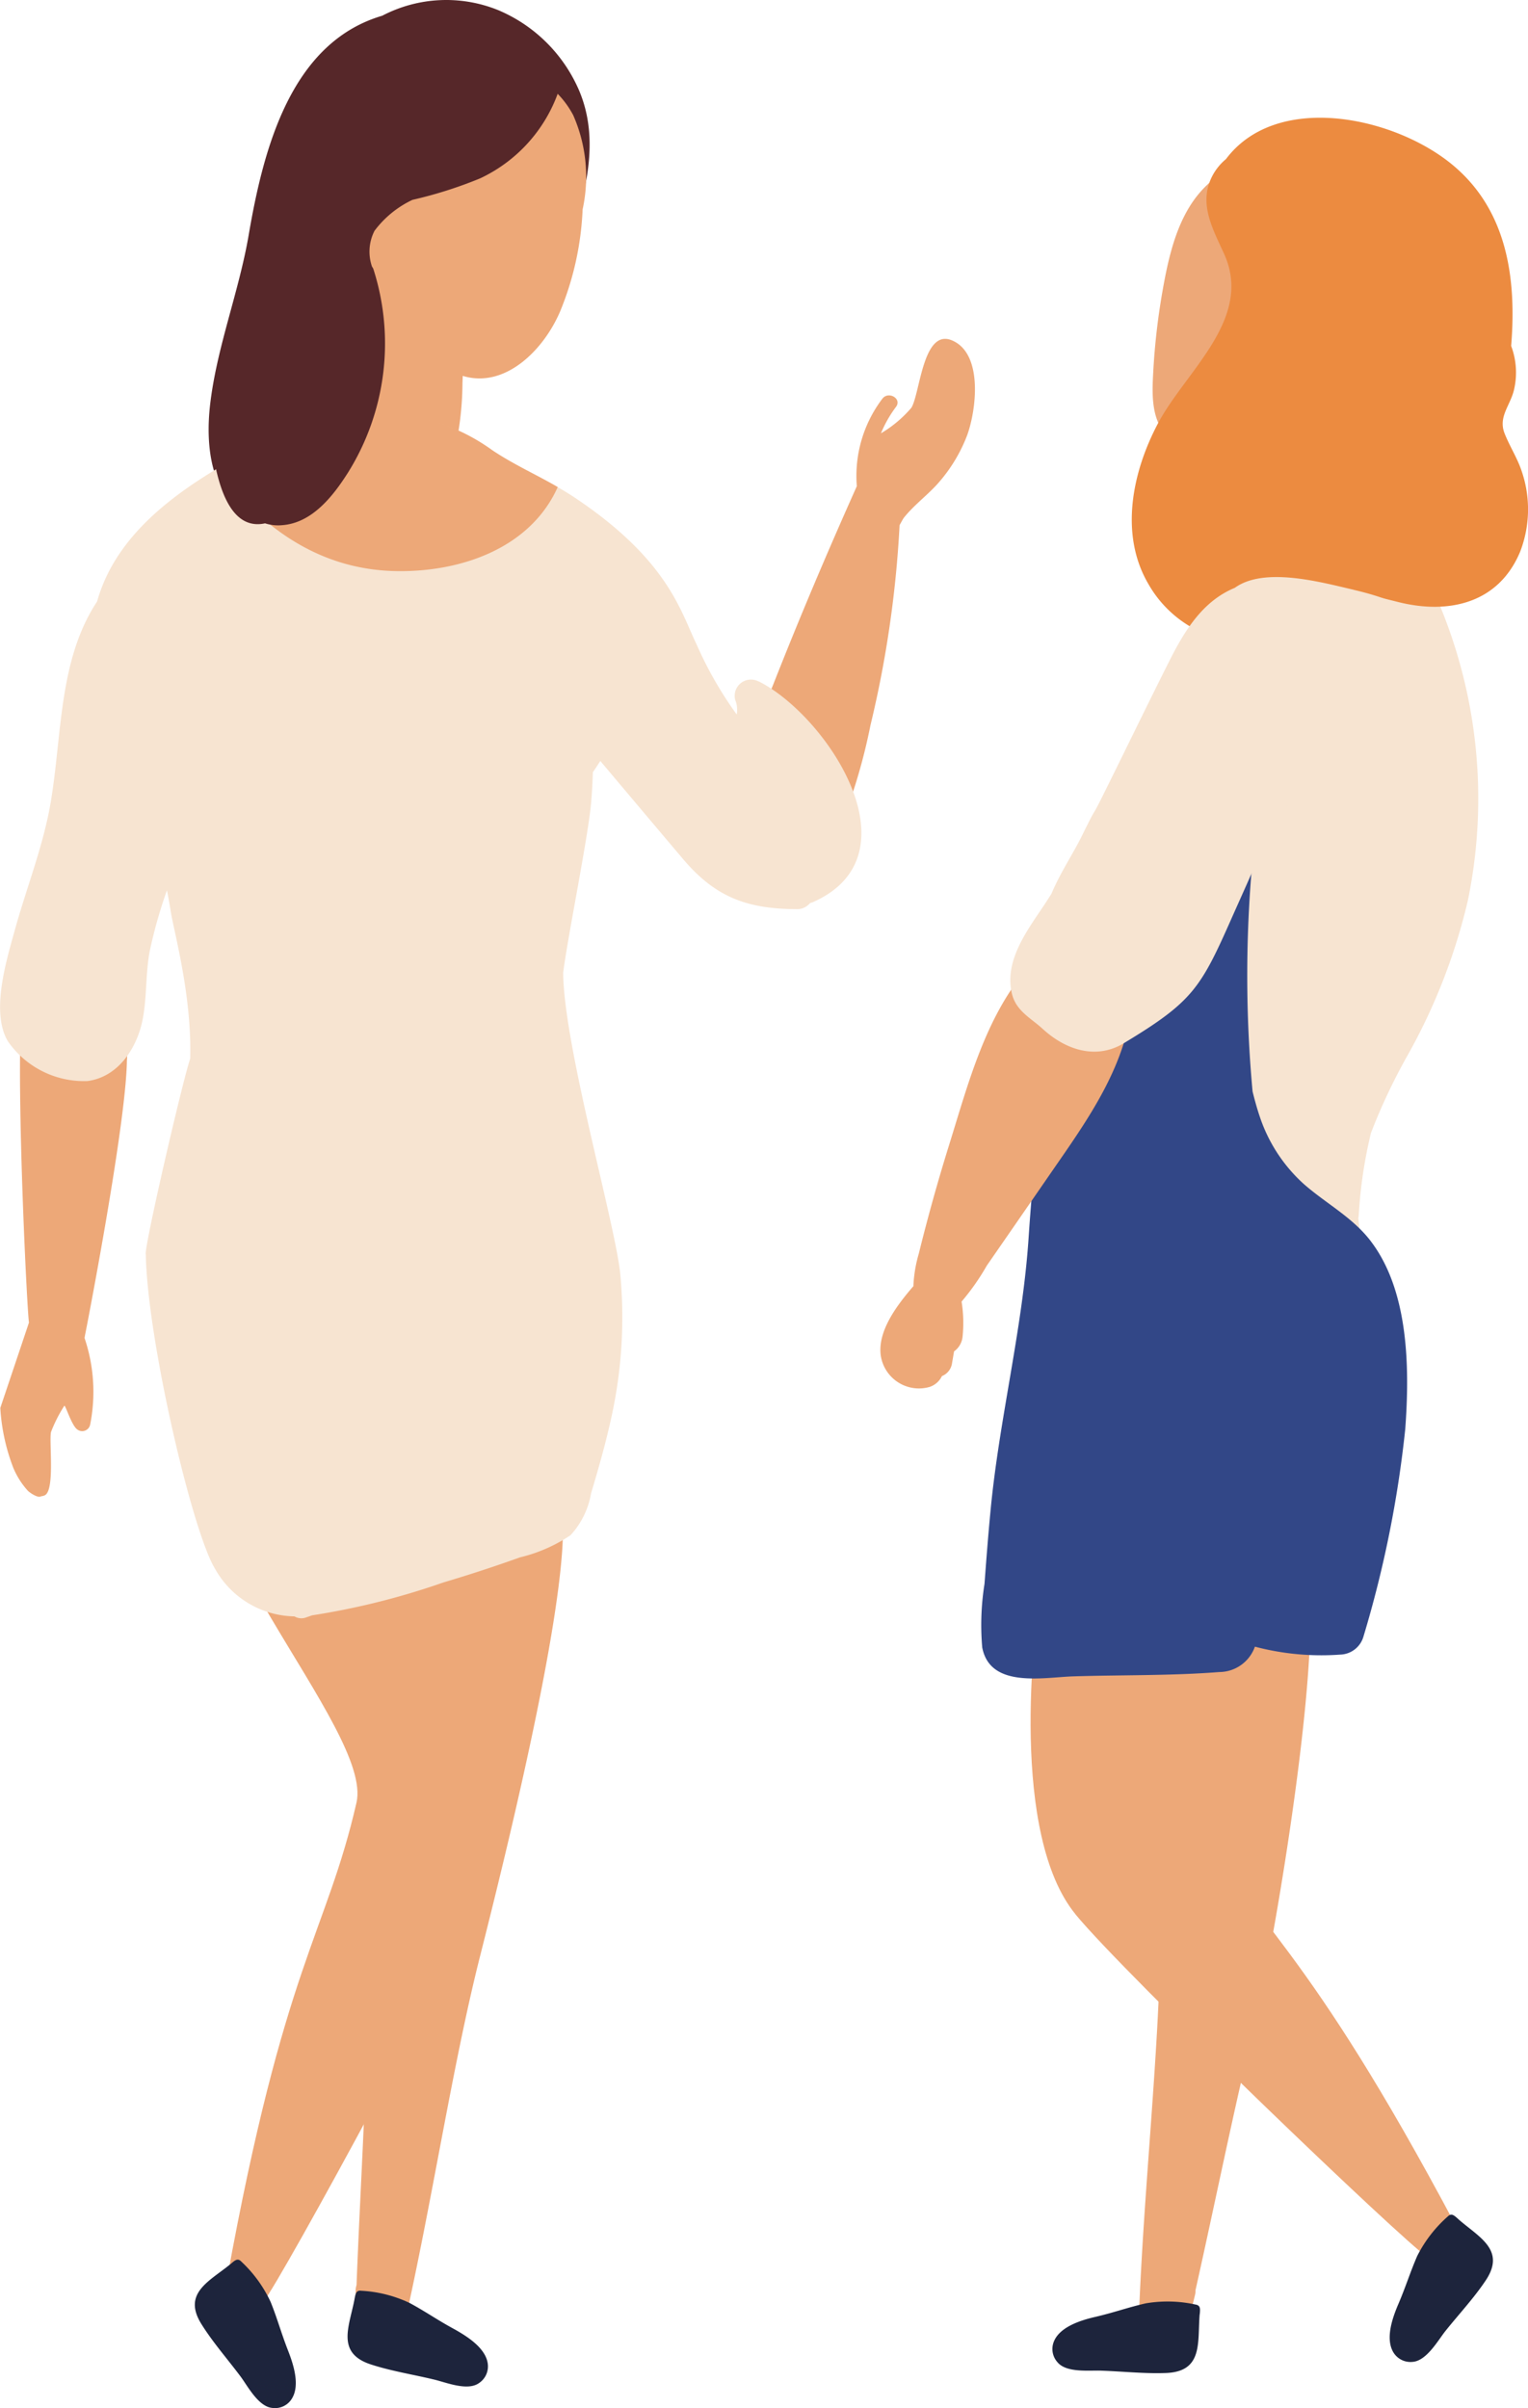<svg id="r05-a" xmlns="http://www.w3.org/2000/svg" xmlns:xlink="http://www.w3.org/1999/xlink" width="96.339" height="151.794" viewBox="0 0 96.339 151.794">
  <defs>
    <clipPath id="clip-path">
      <rect id="長方形_846" data-name="長方形 846" width="96.339" height="151.794" fill="none"/>
    </clipPath>
  </defs>
  <g id="グループ_18699" data-name="グループ 18699" transform="translate(0 0)" clip-path="url(#clip-path)">
    <path id="パス_3460" data-name="パス 3460" d="M17.632,20.332c-.284-.675-7.183,3.279-7.518,3.582C7.7,26.141,5.693,47.051,5.572,52.734c-.112,5.636-.484,11.58-.7,17.221a1.126,1.126,0,0,0-.056.317v.8C4.8,72.023,7.668,73.4,7.85,72.6c1.779-7.821,3.079-16.588,4.835-23.477,1.425-5.641,6.377-25.368,4.947-28.792" transform="translate(17.607 74.092)" fill="#eda878"/>
    <path id="パス_3461" data-name="パス 3461" d="M19.384,20.028c.452-.582,6.111,5.017,6.354,5.4,1.761,2.767-1.668,23.5-3.014,29.02-1.337,5.478-2.506,11.315-3.74,16.816a.977.977,0,0,1-.037.321c-.061.261-.126.522-.2.778-.238.922-3.368,1.509-3.335.7.293-8.017,1.286-16.825,1.36-23.933.07-5.818.354-26.155,2.609-29.1" transform="translate(56.39 73.11)" fill="#eda878"/>
    <path id="パス_3462" data-name="パス 3462" d="M21.34,49.713c2.376-6.009-5.417-25.578-4.677-28.75.121-.526-1.346-2.324-1.36-2.324-.666-.2-12,.456-12.283,1.309-2.576,7.882,10.7,20.966,9.624,25.638-1.9,8.277-4.56,10.192-8.175,30.1-.242,1.332,1.435,2.38,2.306,1.355C7.855,75.766,19.547,54.231,21.34,49.713" transform="translate(9.832 68.048)" fill="#eda878"/>
    <path id="パス_3463" data-name="パス 3463" d="M4.915,30.833c.256-.219.429-.373.657-.13a8.245,8.245,0,0,1,1.845,2.543c.429,1.062.657,1.938,1.1,3.07.331.848.759,2.147.252,3a1.244,1.244,0,0,1-1.239.61c-.894-.075-1.57-1.4-2.022-2C4.7,36.847,3.778,35.8,3.061,34.653c-1.248-1.98.531-2.725,1.854-3.82" transform="translate(9.647 111.863)" fill="#1d243c"/>
    <path id="パス_3464" data-name="パス 3464" d="M5.144,31.521c.061-.326.1-.559.419-.517a8.123,8.123,0,0,1,3.051.769c1.011.545,1.737,1.067,2.814,1.649.792.443,1.956,1.169,2.11,2.143a1.265,1.265,0,0,1-.559,1.267c-.736.512-2.1-.065-2.837-.233-1.309-.317-2.692-.531-3.969-.95-2.231-.727-1.342-2.432-1.029-4.127" transform="translate(17.21 113.397)" fill="#1d243c"/>
    <path id="パス_3465" data-name="パス 3465" d="M23.534,31.949c.028-.326.056-.554-.266-.606a8.214,8.214,0,0,0-3.144-.075c-1.123.256-1.961.568-3.154.848-.88.2-2.2.6-2.609,1.5a1.246,1.246,0,0,0,.2,1.36c.568.694,2.045.5,2.8.536,1.342.047,2.73.2,4.081.144,2.334-.107,1.938-1.984,2.087-3.708" transform="translate(52.11 113.928)" fill="#1d243c"/>
    <path id="パス_3466" data-name="パス 3466" d="M16.78,52.618c-4.094-5-2.72-17.622-2.11-20.812,1.942-10.215,9.968-13.844,10.5-13.113,4.849,6.717-3.815,23.225-1.365,27.357,4.318,7.29,7.439,8.31,16.937,26.169.638,1.2-.643,2.7-1.784,2-1.416-.885-19.1-17.841-22.182-21.6" transform="translate(51.028 68.049)" fill="#eda878"/>
    <path id="パス_3467" data-name="パス 3467" d="M23.274,4.782C21.243,3.613,21.08,8.01,20.511,8.928a7.619,7.619,0,0,1-1.919,1.612,7.564,7.564,0,0,1,.95-1.668c.391-.522-.489-1.025-.871-.5a8.05,8.05,0,0,0-1.6,5.5c-1.84,4.113-3.6,8.259-5.25,12.451-.731,1.849-2.022,4.048-1.654,6.111a7.162,7.162,0,0,0,2.865,4.122,1.7,1.7,0,0,0,2.8-.727,36.2,36.2,0,0,0,2.1-6.889,69.015,69.015,0,0,0,1.835-12.61c.084-.149.158-.293.247-.438.652-.838,1.593-1.509,2.264-2.3a9.86,9.86,0,0,0,1.747-2.925c.554-1.509,1-4.886-.745-5.883" transform="translate(36.951 16.775)" fill="#eda878"/>
    <path id="パス_3468" data-name="パス 3468" d="M6.855,15.219l-.084-.508a.528.528,0,0,0-.936-.242.475.475,0,0,0-.433.158l-.163-.033c-.009-.065-.019-.126-.023-.2a.463.463,0,0,0-.182-.34.542.542,0,0,0-.671-.484,4.488,4.488,0,0,0-.792.275,2.737,2.737,0,0,1-.829.033.44.44,0,0,0-.279.1l.009-.033a.51.51,0,0,0-1-.186c-.6,3.419.242,20.328.354,20.747l-.009.028q-.9,2.683-1.8,5.361A12.511,12.511,0,0,0,.841,43.68a5.017,5.017,0,0,0,.9,1.421c.061.084.643.508.843.363a.814.814,0,0,0,.2-.047c.7-.219.3-3.368.429-4a9,9,0,0,1,.843-1.663c.079-.014.452,1.23.806,1.491a.511.511,0,0,0,.82-.3,10.583,10.583,0,0,0-.354-5.459l.028-.163C5.378,35.244,7.945,22.108,8,17.981a3.136,3.136,0,0,0-1.146-2.762" transform="translate(0.002 48.857)" fill="#eda878"/>
    <path id="パス_3469" data-name="パス 3469" d="M26.218,5.791A9.616,9.616,0,0,0,21.089.644a8.714,8.714,0,0,0-7.318.349C8.018,2.684,6.281,9.355,5.349,14.819c-.61,3.559-1.984,7-2.418,10.574C2.6,28.1,2.913,31.583,5.759,32.776c.8.326,1.342-.6,1.248-1.248-.051-.312-.089-.615-.116-.922a1.561,1.561,0,0,0,.186-.135.894.894,0,0,0,1.169-.429c.1-.224.186-.443.27-.671l.075.079a.987.987,0,0,0,1.528-.168.983.983,0,0,0,1.439-.587q1.824-5.017,3.652-10.029c.424-1.151.9-2.32,1.383-3.508q3.186-2.648,6.372-5.306c.773-.643.144-1.528-.629-1.654a1.06,1.06,0,0,0-.47-.913l.652-.54.084-.089c1.682,2.348,1.342,5.436,1.062,8.147-.116,1.169,1.658,1.3,1.989.261.96-3.009,1.821-6.209.564-9.274" transform="translate(10.33 -0.002)" fill="#562729"/>
    <path id="パス_3470" data-name="パス 3470" d="M19.1,3.928a5.782,5.782,0,0,0-8.427-2A9.91,9.91,0,0,0,6.56,10.37c-.61,2.874-1.1,5.771-1.444,8.687a40.327,40.327,0,0,0-.461,5.236,1.84,1.84,0,0,0,1.453,2.012c1.835.522,4.751,1.351,5.5-1.015a19.966,19.966,0,0,0,.531-4.472c.009-.135.009-.279.019-.419,2.646.811,5.087-1.6,6.139-4.067A18.942,18.942,0,0,0,19.714,9.9a9.613,9.613,0,0,0-.61-5.972" transform="translate(17.02 3.296)" fill="#eda878"/>
    <path id="パス_3471" data-name="パス 3471" d="M47.832,22.426a1.027,1.027,0,0,0-1.486,1.141,1.667,1.667,0,0,1,.1.936,23.978,23.978,0,0,1-2.539-4.439c-1-2.068-1.784-5.287-7.639-9.209-1.668-1.123-3.5-1.84-5.18-2.963a12.183,12.183,0,0,0-5.129-2.161A12.917,12.917,0,0,0,17.8,7.413a.966.966,0,0,0-1.085-.089C12.407,9.588,7.5,12.462,6.119,17.381,3.673,21.1,3.925,25.775,3.18,30.126,2.7,32.874,1.652,35.469.916,38.152.394,40.043-.6,43.28.5,45.111a5.839,5.839,0,0,0,5.012,2.5c1.956-.256,3.135-2.1,3.484-3.9.266-1.4.177-2.841.433-4.244a30.169,30.169,0,0,1,1.095-3.88c.084.415.158.838.228,1.267.186,1.267,1.346,5.292,1.239,9.335-.54,1.63-2.972,12.176-2.8,12.367.1,5.394,2.949,17.515,4.365,19.8a5.838,5.838,0,0,0,5.007,3,.856.856,0,0,0,.764.056l.345-.121a46.639,46.639,0,0,0,8.264-2.068q2.446-.727,4.849-1.588a9.8,9.8,0,0,0,3.181-1.393,5.15,5.15,0,0,0,1.295-2.632c.48-1.6.946-3.233,1.3-4.877a29.2,29.2,0,0,0,.545-8.953c-.317-3.186-3.568-14.4-3.6-19,.279-2.231,1.579-8.571,1.765-10.746.051-.633.089-1.262.107-1.891.158-.228.312-.466.47-.708q2.6,3.088,5.2,6.163c2.064,2.441,4.067,3.172,7.248,3.177a1.061,1.061,0,0,0,.778-.387.965.965,0,0,0,.2-.065c6.68-2.981.857-11.734-3.428-13.9" transform="translate(0.002 20.535)" fill="#f7e4d1"/>
    <path id="パス_3472" data-name="パス 3472" d="M2.97,9.048c2.823,3.768,6.512,6.4,11.37,6.461,4.076.051,8.4-1.472,10.113-5.3-1.36-.792-2.8-1.43-4.136-2.329a12.253,12.253,0,0,0-5.133-2.157A12.876,12.876,0,0,0,7.027,7.4.976.976,0,0,0,5.946,7.31c-.992.522-2.012,1.076-3.018,1.672l.042.065" transform="translate(10.711 20.493)" fill="#eda878"/>
    <path id="パス_3473" data-name="パス 3473" d="M23.853,2.768A2.128,2.128,0,0,0,23.7,2.34,1.438,1.438,0,0,0,23,1.674a1.051,1.051,0,0,0-1.407-.8.473.473,0,0,0-.331.056l-.424.247A.517.517,0,0,0,20.08.7a27.713,27.713,0,0,0-7.085,4.7c-.405.368.1,1.085.564.824a.551.551,0,0,0,.177.238c-.219.224-.447.447-.661.68a.5.5,0,0,0,.014.713c-.7.82-1.379,1.654-2.04,2.511l-.009.009v0l-.079.1a.416.416,0,0,0,.028.545c-.373.629-.736,1.262-1.071,1.924a.5.5,0,0,0,.871.5,10.064,10.064,0,0,1,1.095-1.206,5.173,5.173,0,0,0,.191,3.07.482.482,0,0,0-.475.489c-.009.2-.028.382-.042.573a.547.547,0,0,0-.014.177c-.019.256-.042.5-.075.75-.429-.675-1.626-.778-1.817.2-.089.475-.172.946-.247,1.421a1.012,1.012,0,0,0-.056.382c-.149,1.043-.256,2.105-.317,3.158a.832.832,0,0,0-.852.3c-.391.489-.783.988-1.165,1.491-.736-.75-1.463-.443-2.04.256a.958.958,0,0,0-1.463.834,1.1,1.1,0,0,0-.6,1.179c.289,1.56.992,4.579,3.228,4.094a2.742,2.742,0,0,0,1.071.116c1.9-.135,3.223-1.84,4.16-3.317A15.363,15.363,0,0,0,12.976,14.6a.493.493,0,0,0-.089-.163,2.878,2.878,0,0,1,.154-2.264,6.375,6.375,0,0,1,2.371-1.942l.014-.009v0A27.01,27.01,0,0,0,19.7,8.866a9.505,9.505,0,0,0,4.984-5.6c.168-.531-.5-.8-.834-.5" transform="translate(10.571 2.378)" fill="#562729"/>
    <path id="パス_3474" data-name="パス 3474" d="M24.437,8.994c-.247-1.761-1.062-4.271-2.753-4.826.643-.9-.41-2.4-1.56-1.7C17.552,4,16.779,6.921,16.276,9.692a42.962,42.962,0,0,0-.643,5.506c-.07,1.332-.107,2.814.82,3.885,1.812,2.078,4.877.88,6.181-1.085a13.772,13.772,0,0,0,1.8-9" transform="translate(57.071 8.366)" fill="#eda878"/>
    <path id="パス_3475" data-name="パス 3475" d="M37.765,9.171a1.253,1.253,0,0,0-1.36-.759c-1.793-1.63-5.4-.843-7.439.019A6.542,6.542,0,0,0,26.338,10.5c-.634-.675-.806,1.514-1.393,2.562-7.257,12.884-11.3,41.057-10.579,40.87.382,1.2,1.118,2.059,2.553,1.672a2.632,2.632,0,0,0,1.7-1.421A2.167,2.167,0,0,0,21.1,55.794c1.29-.289,1.7-1.5,2.022-2.655.056-.186.1-.382.158-.573a4.759,4.759,0,0,0,1.09,2.008,1.523,1.523,0,0,0,2.385-.3,5.812,5.812,0,0,0,.312-.936c.061.144.121.284.177.415a1.535,1.535,0,0,0,2.385.317,2.232,2.232,0,0,0,.727-1.188,1.521,1.521,0,0,0,2.5-1.132l-.014-.219a1.191,1.191,0,0,0,.634-1.276c-.028-.252-.061-.508-.089-.759a1.95,1.95,0,0,0,.033-.293,29.034,29.034,0,0,1,.764-5.082A37.054,37.054,0,0,1,36.451,39.3a37.245,37.245,0,0,0,3.843-9.833,31.816,31.816,0,0,0-2.529-20.3" transform="translate(52.253 27.301)" fill="#f7e4d1"/>
    <path id="パス_3476" data-name="パス 3476" d="M37.859,47.133c-1.155-1.509-2.827-2.366-4.23-3.605a9.948,9.948,0,0,1-2.762-4.239c-.177-.522-.321-1.048-.452-1.579A79.689,79.689,0,0,1,30.4,23.255a74.909,74.909,0,0,1,1.383-9.027c.443-2.087.848-4.062-1.062-5.5a1.525,1.525,0,0,0-2.073.545l-.047.075a1.49,1.49,0,0,0-1.91.559c-.3.447-.568.913-.829,1.379-6.307,10.737-8.748,23.235-9.568,35.639-.387,5.809-1.868,11.492-2.408,17.286-.144,1.509-.261,3.023-.373,4.537a16.507,16.507,0,0,0-.144,4.006c.5,2.613,3.885,1.873,5.795,1.821,3.042-.093,6.125-.033,9.153-.27a2.4,2.4,0,0,0,2.245-1.6,16.432,16.432,0,0,0,5.38.5A1.567,1.567,0,0,0,37.4,72.086a70.745,70.745,0,0,0,2.641-13.1c.279-3.787.242-8.692-2.185-11.855" transform="translate(48.559 31.095)" fill="#324787"/>
    <path id="パス_3477" data-name="パス 3477" d="M25.813,14.276c-.466.6-.927,1.2-1.374,1.812.079-.2.154-.391.228-.587.363-.918-.736-1.714-1.537-1.439a1.13,1.13,0,0,0-1.947-.652C18.519,16.484,17.42,20.8,16.232,24.6q-1.048,3.368-1.891,6.787A8.493,8.493,0,0,0,14,33.444l-.056.056c-.936,1.1-2.185,2.706-2.008,4.253a2.433,2.433,0,0,0,3.1,2.031,1.325,1.325,0,0,0,.764-.68,1.026,1.026,0,0,0,.624-.736c.047-.275.093-.54.14-.82a1.291,1.291,0,0,0,.536-.918,8.441,8.441,0,0,0-.061-2.222,14.661,14.661,0,0,0,1.588-2.264q2.019-2.914,4.034-5.837c2.38-3.442,4.882-6.88,5.175-11.193a1.2,1.2,0,0,0-2.022-.838" transform="translate(43.588 47.639)" fill="#eda878"/>
    <path id="パス_3478" data-name="パス 3478" d="M39.905,23.88c-.275-.834-.755-1.565-1.076-2.376-.424-1.057.359-1.761.592-2.772a4.754,4.754,0,0,0-.182-2.753c.368-4.481-.317-9-4.248-11.841C31.162,1.372,24.3.147,21.259,4.2a3.481,3.481,0,0,0-.871,1.081c-.88,1.724.042,3.326.755,4.9,1.849,4.085-2.413,7.369-4.169,10.676-1.616,3.042-2.45,6.992-.606,10.131a7.3,7.3,0,0,0,6.978,3.666,7.337,7.337,0,0,0,3.745-2.012c1.7-1.425,3.009-1.025,5.035-.517,3.168.792,6.33.089,7.686-3.191a7.418,7.418,0,0,0,.093-5.054" transform="translate(56.038 5.828)" fill="#ec8b40"/>
    <path id="パス_3479" data-name="パス 3479" d="M35.315,8.61c-2.054-.475-5.632-1.472-7.495-.116L27.8,8.5c-2.059.862-3.191,2.786-4.15,4.7-1.3,2.585-2.562,5.194-3.848,7.788-1.286,2.613-.382.629-1.668,3.242-.526,1.048-1.342,2.282-1.868,3.545-.158.247-.312.489-.47.727-1.085,1.626-2.525,3.512-2.017,5.59.266,1.076,1.192,1.519,1.919,2.185,1.509,1.388,3.41,1.942,5.1.936,4.374-2.636,4.872-3.47,6.857-7.961.582-1.309,1.211-2.692,1.812-4.113a29.827,29.827,0,0,0,3.587-7.9c.964-.983,2.31-1.565,3.065-2.827a1.164,1.164,0,0,0,.07-1,1.888,1.888,0,0,0,.368-.475c.27.051.536.1.8.14.857.112,1.933.191,2.45-.675,1.383-2.31-3.14-3.475-4.486-3.787" transform="translate(50.026 28.566)" fill="#f7e4d1"/>
    <path id="パス_3480" data-name="パス 3480" d="M23.12,30.233c-.252-.219-.41-.382-.647-.149a8.317,8.317,0,0,0-1.928,2.492c-.452,1.043-.708,1.905-1.188,3.028-.359.838-.82,2.124-.34,3a1.259,1.259,0,0,0,1.216.647c.894-.047,1.616-1.346,2.087-1.942.838-1.048,1.793-2.068,2.543-3.191,1.3-1.942-.452-2.739-1.742-3.88" transform="translate(68.808 109.635)" fill="#1d243c"/>
  </g>
</svg>
